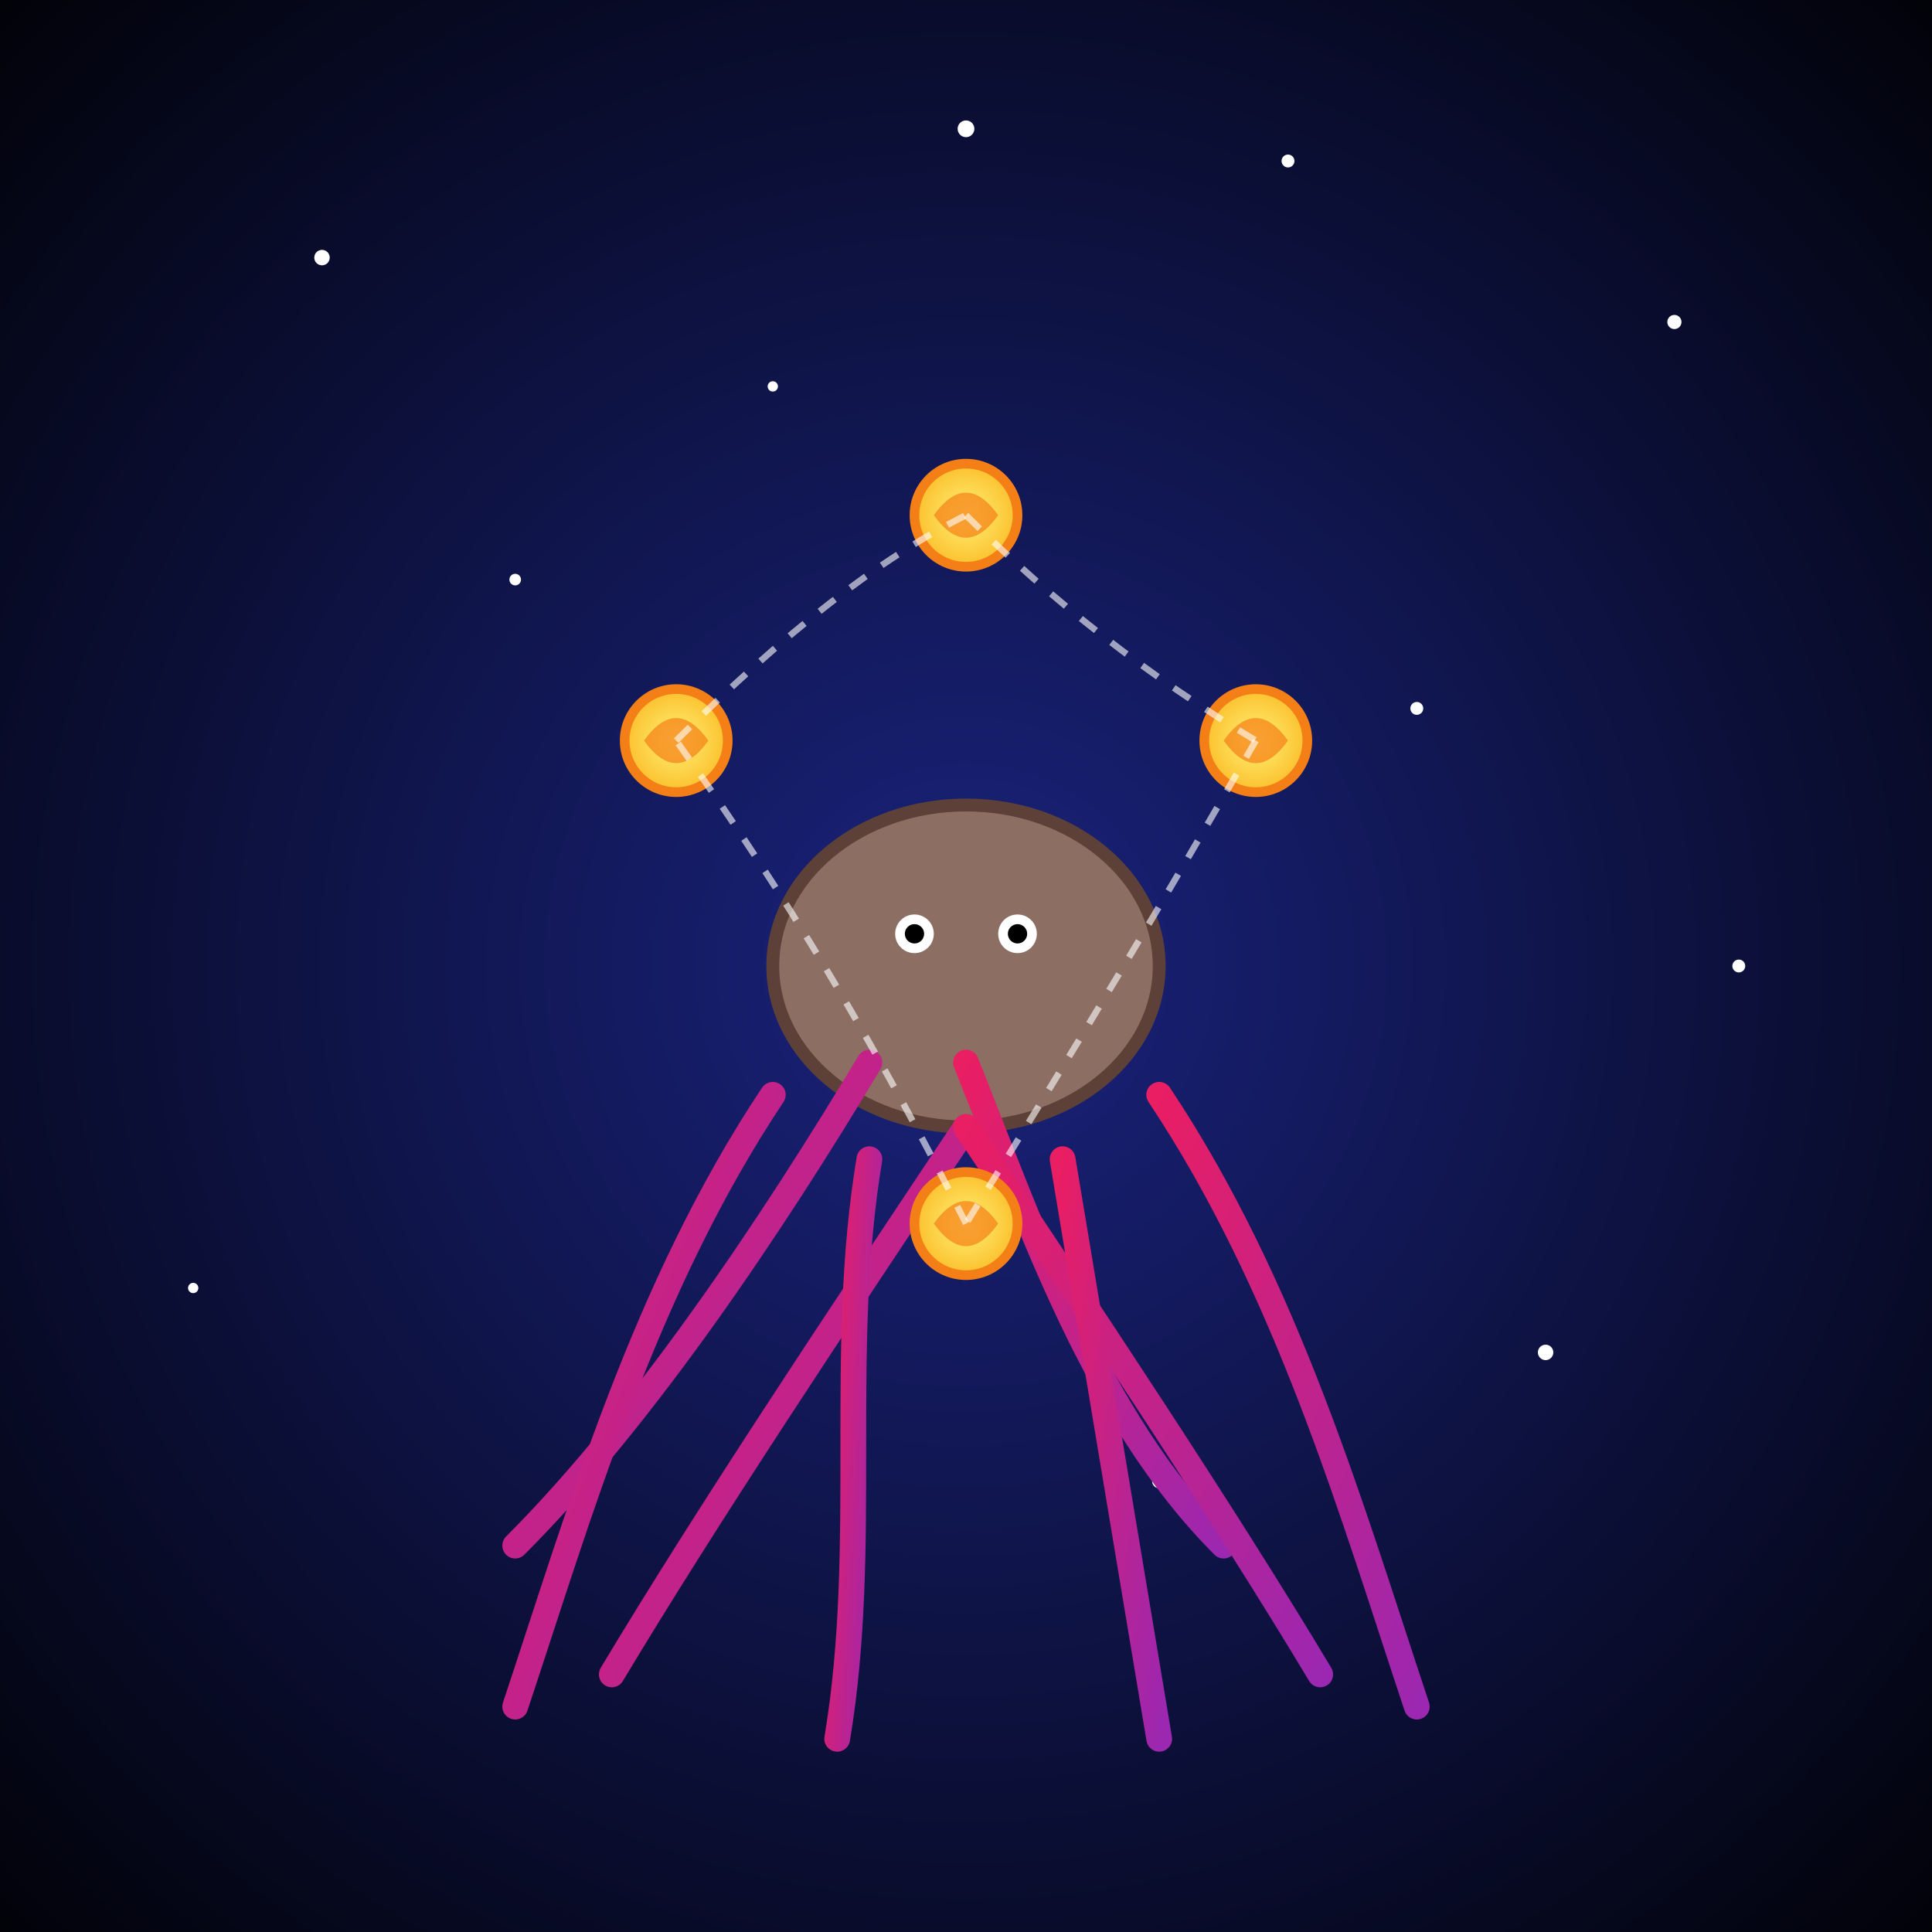 <svg viewBox="0 0 300 300" xmlns="http://www.w3.org/2000/svg">
  <!-- Background gradient for starry night -->
  <defs>
    <radialGradient id="nightGradient" cx="50%" cy="50%" r="75%">
      <stop offset="0%" stop-color="#1a237e"/>
      <stop offset="100%" stop-color="#000"/>
    </radialGradient>
    <!-- Lemon gradient -->
    <radialGradient id="lemonGradient" cx="50%" cy="50%" r="50%">
      <stop offset="0%" stop-color="#fff176"/>
      <stop offset="100%" stop-color="#fbc02d"/>
    </radialGradient>
    <!-- Tentacle pattern -->
    <linearGradient id="tentacleGradient" x1="0" x2="1" y1="0" y2="1">
      <stop offset="0%" stop-color="#e91e63"/>
      <stop offset="100%" stop-color="#9c27b0"/>
    </linearGradient>
    <!-- Sparkle for stars -->
    <filter id="glow">
      <feGaussianBlur stdDeviation="1.5" result="coloredBlur"/>
      <feMerge>
        <feMergeNode in="coloredBlur"/>
        <feMergeNode in="SourceGraphic"/>
      </feMerge>
    </filter>
  </defs>
  
  <!-- Starry night background -->
  <rect width="300" height="300" fill="url(#nightGradient)" />
  
  <!-- Stars -->
  <g fill="#ffffff" filter="url(#glow)">
    <circle cx="50" cy="40" r="1.2"/>
    <circle cx="120" cy="60" r="0.8"/>
    <circle cx="200" cy="25" r="1"/>
    <circle cx="260" cy="50" r="1.1"/>
    <circle cx="80" cy="90" r="0.9"/>
    <circle cx="220" cy="110" r="1"/>
    <circle cx="150" cy="20" r="1.3"/>
    <circle cx="270" cy="150" r="1"/>
    <circle cx="30" cy="200" r="0.8"/>
    <circle cx="100" cy="250" r="1"/>
    <circle cx="180" cy="230" r="1.1"/>
    <circle cx="240" cy="210" r="1.2"/>
  </g>
  
  <!-- Octopus body -->
  <g id="octopus">
    <!-- Head -->
    <ellipse cx="150" cy="150" rx="30" ry="25" fill="#8d6e63" stroke="#5d4037" stroke-width="2"/>
    <!-- Eyes -->
    <circle cx="142" cy="145" r="3" fill="#fff"/>
    <circle cx="158" cy="145" r="3" fill="#fff"/>
    <circle cx="142" cy="145" r="1.5" fill="#000"/>
    <circle cx="158" cy="145" r="1.5" fill="#000"/>
    
    <!-- Tentacles -->
    <g id="tentacles" fill="none" stroke="url(#tentacleGradient)" stroke-width="4" stroke-linecap="round">
      <path d="M135 165 C120 190, 100 220, 80 240" />
      <path d="M150 165 C160 190, 170 220, 190 240" />
      <path d="M120 170 C100 200, 90 235, 80 265" />
      <path d="M180 170 C200 200, 210 235, 220 265" />
      <path d="M150 175 C130 205, 110 235, 95 260" />
      <path d="M150 175 C170 205, 190 235, 205 260" />
      <path d="M135 180 C130 210, 135 240, 130 270" />
      <path d="M165 180 C170 210, 175 240, 180 270" />
    </g>
    
    <!-- Lemons being juggled -->
    <g id="lemons">
      <!-- Lemon 1 -->
      <circle cx="105" cy="115" r="8" fill="url(#lemonGradient)" stroke="#f57f17" stroke-width="1.5" />
      <path d="M100,115 Q105,108 110,115 Q105,122 100,115" fill="#f57f17" opacity="0.7"/>
      <!-- Lemon 2 -->
      <circle cx="195" cy="115" r="8" fill="url(#lemonGradient)" stroke="#f57f17" stroke-width="1.5" />
      <path d="M190,115 Q195,108 200,115 Q195,122 190,115" fill="#f57f17" opacity="0.7"/>
      <!-- Lemon 3 -->
      <circle cx="150" cy="80" r="8" fill="url(#lemonGradient)" stroke="#f57f17" stroke-width="1.5" />
      <path d="M145,80 Q150,73 155,80 Q150,87 145,80" fill="#f57f17" opacity="0.7"/>
      <!-- Lemon 4 -->
      <circle cx="150" cy="190" r="8" fill="url(#lemonGradient)" stroke="#f57f17" stroke-width="1.5" />
      <path d="M145,190 Q150,183 155,190 Q150,197 145,190" fill="#f57f17" opacity="0.7"/>
    </g>
    
    <!-- Imaginary arcs to represent juggling motion -->
    <g id="motion">
      <path d="M105 115 Q130 90, 150 80" stroke="#fff" stroke-dasharray="3,3" fill="none" opacity="0.6"/>
      <path d="M150 80 Q170 100, 195 115" stroke="#fff" stroke-dasharray="3,3" fill="none" opacity="0.6"/>
      <path d="M195 115 Q175 150, 150 190" stroke="#fff" stroke-dasharray="3,3" fill="none" opacity="0.6"/>
      <path d="M150 190 Q130 150, 105 115" stroke="#fff" stroke-dasharray="3,3" fill="none" opacity="0.6"/>
    </g>
  </g>
</svg>